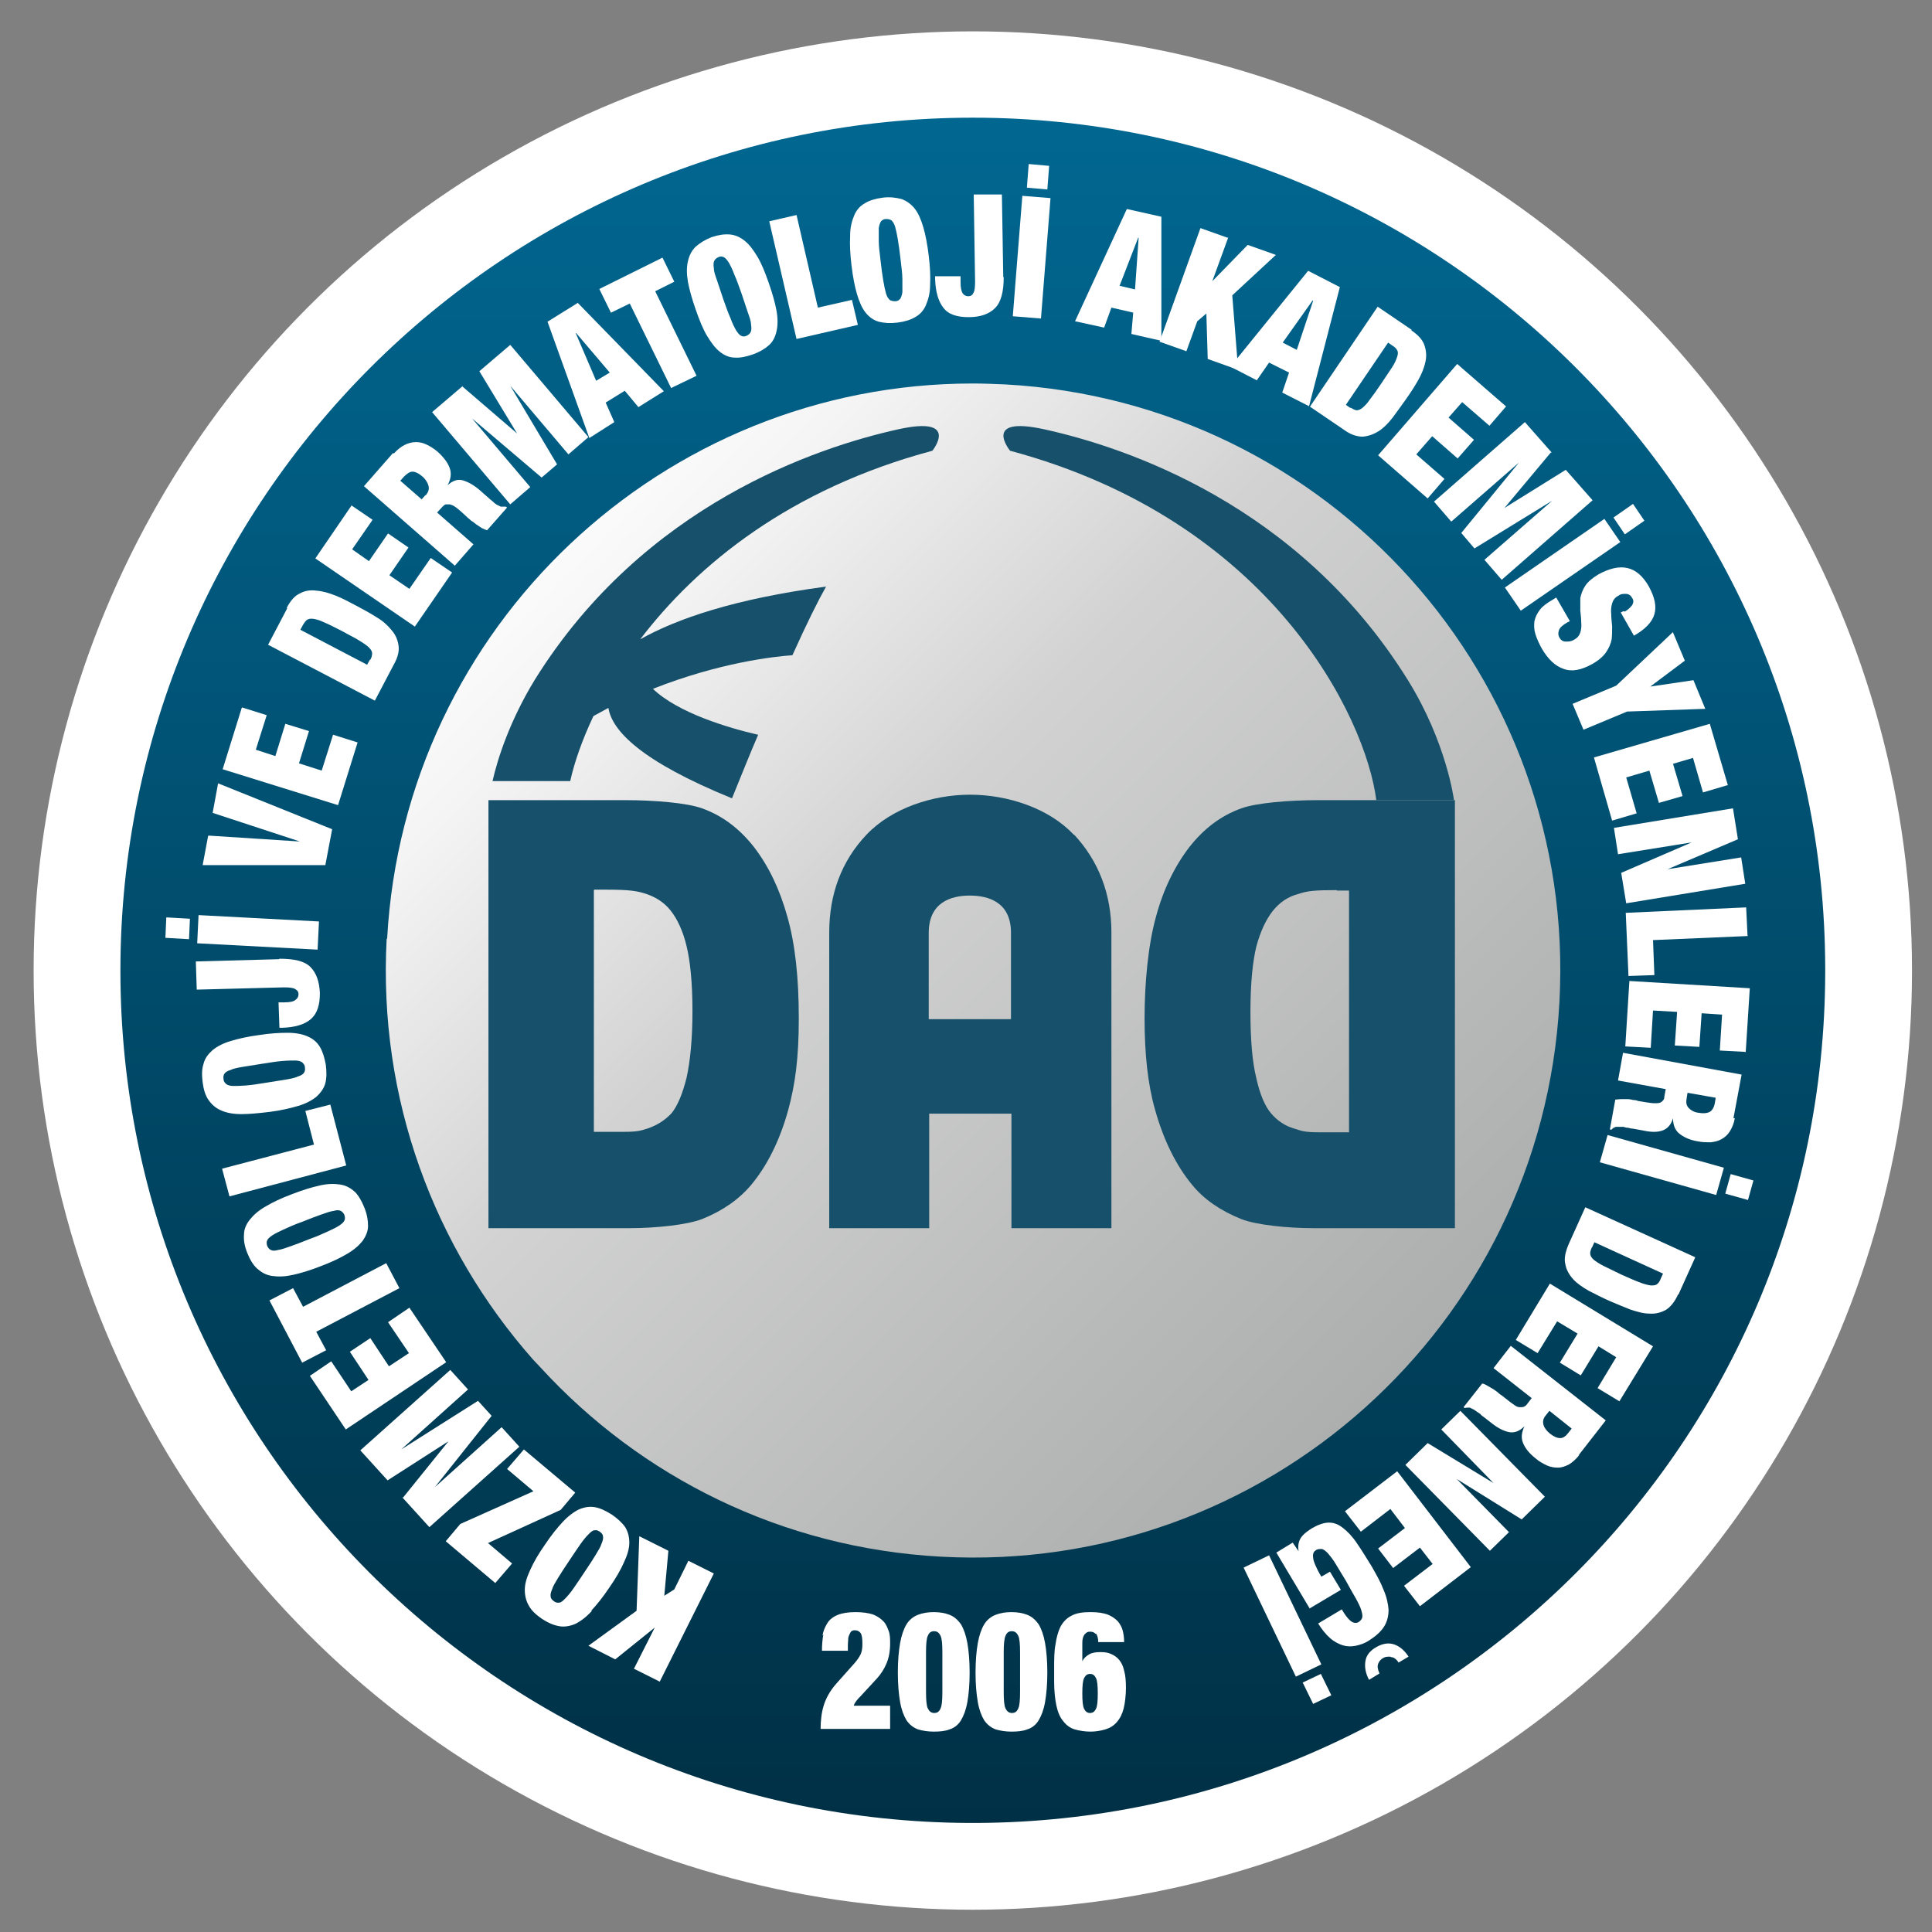 <?xml version="1.0" encoding="UTF-8"?>
<svg id="Layer_1" data-name="Layer 1" xmlns="http://www.w3.org/2000/svg" version="1.1" xmlns:xlink="http://www.w3.org/1999/xlink" viewBox="0 0 425.2 425.2">
  <rect x="0" y="0" width="425.2" height="425.2" fill="#808080" stroke="none"/>
  <defs>
    <style>
      .cls-1 {
        fill: url(#linear-gradient);
      }

      .cls-1, .cls-2, .cls-3, .cls-4, .cls-5 {
        stroke-width: 0px;
      }

      .cls-2 {
        fill: none;
      }

      .cls-3 {
        fill: #17506a;
      }

      .cls-4 {
        fill: url(#linear-gradient-2);
      }

      .cls-6 {
        clip-path: url(#clippath);
      }

      .cls-5 {
        fill: #fff;
      }
    </style>
    <linearGradient id="linear-gradient" x1="214.1" y1="401.2" x2="214.1" y2="26" gradientUnits="userSpaceOnUse">
      <stop offset="0" stop-color="#003045"/>
      <stop offset="1" stop-color="#016791"/>
    </linearGradient>
    <clipPath id="clippath">
      <path class="cls-2" d="M85.1,206.6c-1.9,35.3,10.5,68,32.2,92.6.6.6,1.1,1.2,1.7,1.8,22,24,53,39.7,88.1,41.6,71.3,3.9,132.2-50.7,136.1-122,3.9-71.2-50.7-132.1-122-136-2.4-.1-4.8-.2-7.1-.2-68.1,0-125.1,53.3-128.9,122.2"/>
    </clipPath>
    <linearGradient id="linear-gradient-2" x1="-115.9" y1="482.2" x2="149.1" y2="482.2" gradientTransform="translate(-417.7 275.3) rotate(-90) scale(1.4)" gradientUnits="userSpaceOnUse">
      <stop offset="0" stop-color="#a3a5a4"/>
      <stop offset=".2" stop-color="#a8aaa9"/>
      <stop offset=".4" stop-color="#b7b9b8"/>
      <stop offset=".7" stop-color="#d1d2d1"/>
      <stop offset=".9" stop-color="#f4f4f4"/>
      <stop offset="1" stop-color="#fff"/>
    </linearGradient>
  </defs>
  <circle class="cls-5" cx="214.1" cy="213.6" r="206.7"/>
  <g>
    <path class="cls-1" d="M26.5,213.6c0,103.3,83.5,187.1,186.7,187.6h1.8c103-.5,186.4-83.9,186.7-187v-1.3c-.3-103.3-84.2-187-187.6-187S26.5,110,26.5,213.6"/>
    <g class="cls-6">
      <rect class="cls-4" x="77.1" y="73.7" width="317.3" height="358.3" transform="translate(-109.8 240.8) rotate(-45)"/>
    </g>
    <path class="cls-3" d="M107.5,176.1h30.2c6.3,0,13.5.6,16.8,1.8,4.5,1.6,8.3,4.5,11.5,8.6,3.2,4.2,5.6,9.2,7.3,15.3,1.7,6,2.5,13.4,2.5,22.3s-.8,14.5-2.3,20.1c-1.9,6.9-4.7,12.4-8.2,16.6-2.7,3.2-6.3,5.7-10.8,7.5-3.4,1.3-10.3,2-16,2h-31v-94.2ZM130.7,195.9v53.2h6.4c3.5,0,4-.3,5.6-.8,2-.7,3.7-1.8,5.1-3.3,1.3-1.6,2.4-4.2,3.3-7.8.8-3.6,1.3-8.5,1.3-14.7s-.5-11-1.3-14.3c-.8-3.3-2-5.9-3.5-7.8-1.5-1.9-3.5-3.1-5.8-3.8-1.7-.5-3.2-.8-8.3-.8h-2.7Z"/>
    <path class="cls-3" d="M302.9,176.1c-2.3-18.2-23.1-61.5-80.6-76.9,0,0-6.4-7.8,7.6-4.7,17.7,3.9,55.9,16.5,79.9,55.1,8.6,13.8,10.2,26.5,10.2,26.5h-17.2Z"/>
    <path class="cls-3" d="M320.1,270.3h-31c-5.7,0-12.6-.7-15.9-2-4.5-1.8-8.2-4.3-10.8-7.5-3.5-4.2-6.3-9.8-8.2-16.6-1.6-5.6-2.3-12.3-2.3-20.1s.8-16.2,2.5-22.3c1.6-6,4.1-11.1,7.3-15.3,3.2-4.1,7-7,11.5-8.6,3.3-1.2,10.5-1.8,16.8-1.8h30.2v94.2ZM294.2,195.9c-5.1,0-6.5.2-8.3.8-2.4.6-4.3,1.9-5.8,3.8-1.5,1.9-2.7,4.5-3.6,7.8-.8,3.3-1.3,8.1-1.3,14.3s.4,11.1,1.3,14.7c.8,3.6,1.9,6.2,3.3,7.8,1.4,1.6,3,2.7,5.1,3.3,1.6.5,2.1.8,5.6.8h6.4v-53.2h-2.7Z"/>
    <path class="cls-3" d="M166.8,161.7c-6.5-1.5-17.6-4.8-23.1-10.1,14.7-5.8,26.6-7.1,30.7-7.4,3.2-7.1,5.6-11.9,7.4-15.1-20.2,2.7-32.9,7.1-40.9,11.6,12.5-16.4,32.9-33.1,64.3-41.5,0,0,6.3-7.8-7.6-4.7-17.6,3.9-55.9,16.5-79.9,55.1-5.5,9-8.2,17.4-9.3,22.3h17.1c.9-4.1,2.6-9,5.1-14.3,1.1-.6,2.2-1.2,3.3-1.8.8,5,7.1,11.7,27.2,19.9,2.1-5.2,4-9.9,5.8-14.1"/>
    <path class="cls-3" d="M236.3,183.7c-5.4-5.8-14.5-8.8-22.8-8.8s-17.3,3-22.8,8.8c-5.5,5.8-8.2,13.1-8.2,21.5v65.1h22v-25.2h18.1v25.2h22v-65.1c0-8.4-2.8-15.7-8.2-21.5M222.5,224.3h-18.1v-19c0-6.7,4.9-8.2,9-8.2s9.1,1.4,9.1,8.2v19Z"/>
    <g>
      <path class="cls-5" d="M139.5,367.3l4.6-9.1h0s-8.7,7-8.7,7l-5.9-3,10.6-7.7.6-16.4,6.4,3.2-.9,9.9,2.2-1.4,3.1-6.3,5.6,2.8-11.9,23.8-5.6-2.8Z"/>
      <path class="cls-5" d="M130.2,354.6c-1.2,1.3-2.4,2.2-3.6,2.8-1.2.5-2.4.7-3.5.5-1.2-.2-2.4-.7-3.8-1.6-1.3-.9-2.3-1.8-2.9-2.9-.6-1-.9-2.2-.9-3.5,0-1.3.4-2.7,1.2-4.4.7-1.6,1.8-3.5,3.2-5.5,1.4-2.1,2.7-3.7,3.9-5,1.2-1.3,2.4-2.2,3.6-2.8,1.2-.5,2.3-.7,3.5-.5,1.2.2,2.4.8,3.7,1.6,1.3.9,2.3,1.8,3,2.8.6,1,.9,2.1.9,3.4,0,1.3-.4,2.7-1.2,4.4-.7,1.6-1.8,3.5-3.2,5.5-1.4,2.1-2.7,3.7-3.9,5ZM131.1,342.2c.6-1,1.1-1.8,1.3-2.5.3-.7.4-1.2.3-1.6,0-.4-.3-.7-.7-1-.4-.3-.8-.4-1.2-.3-.4,0-.8.4-1.3.9-.5.5-1.1,1.2-1.8,2.2-.7,1-1.5,2.2-2.5,3.7-1,1.5-1.8,2.7-2.4,3.7-.6,1-1.1,1.8-1.3,2.5-.3.7-.4,1.2-.3,1.6,0,.4.3.7.7,1,.4.3.8.4,1.2.3.4,0,.8-.4,1.3-.9.5-.5,1.1-1.2,1.8-2.2.7-1,1.5-2.2,2.5-3.7,1-1.5,1.8-2.7,2.4-3.7Z"/>
      <path class="cls-5" d="M107.4,339.6l5.3,4.5-3.7,4.3-10.9-9.2,3.2-3.8,16.1-7.2-5.8-4.9,3.7-4.3,11.3,9.5-3.2,3.8-16,7.3Z"/>
      <path class="cls-5" d="M88.7,329.6l10-12.4h0s-13.4,8.6-13.4,8.6l-6-6.6,19.8-17.7,3.9,4.3-14.7,13.2h0s16.9-10.7,16.9-10.7l3,3.3-12.5,15.7h0s14.7-13.2,14.7-13.2l3.9,4.3-19.8,17.7-6-6.6Z"/>
      <path class="cls-5" d="M68.2,302.8l4.7-3.2,4.4,6.6,3.8-2.5-4.1-6.2,4.5-3,4.1,6.2,4.4-2.9-4.6-6.8,4.7-3.2,8.1,12-22.1,14.8-7.9-11.8Z"/>
      <path class="cls-5" d="M71.7,297.2l-5.2,2.7-7.2-13.7,5.2-2.7,2.2,4.1,18.3-9.6,2.9,5.5-18.3,9.6,2.2,4.1Z"/>
      <path class="cls-5" d="M64.3,280.6c-1.7.4-3.2.4-4.5.2-1.3-.2-2.3-.8-3.2-1.6-.9-.8-1.6-2-2.2-3.5-.6-1.5-.8-2.8-.7-4,0-1.2.5-2.3,1.3-3.3.8-1,1.9-2,3.5-2.9,1.5-.9,3.4-1.8,5.8-2.7,2.3-.9,4.3-1.5,6.1-1.9,1.7-.4,3.2-.4,4.5-.2,1.3.2,2.3.8,3.2,1.6.8.8,1.5,2,2.1,3.5.6,1.5.8,2.8.8,4,0,1.2-.5,2.3-1.2,3.3-.8,1-1.9,2-3.5,2.9-1.5.9-3.4,1.8-5.8,2.7-2.3.9-4.3,1.5-6.1,1.9ZM72.2,271c1.1-.5,1.9-.9,2.5-1.3.6-.4,1-.8,1.1-1.1.2-.4.1-.8,0-1.2-.2-.4-.4-.7-.8-.9-.4-.2-.9-.2-1.6,0-.7.1-1.6.4-2.7.8-1.1.4-2.5.9-4.2,1.6-1.7.6-3,1.2-4.1,1.7-1.1.5-1.9.9-2.5,1.3-.6.4-1,.8-1.1,1.1-.2.4-.1.8,0,1.2.2.4.4.7.8.9.4.2.9.2,1.6,0,.7-.1,1.6-.4,2.7-.8,1.1-.4,2.5-.9,4.2-1.6,1.7-.6,3-1.2,4.1-1.7Z"/>
      <path class="cls-5" d="M48.9,257.2l20.2-5.3-1.9-7.4,5.5-1.4,3.5,13.4-25.7,6.8-1.6-6Z"/>
      <path class="cls-5" d="M53.1,245.2c-1.8,0-3.3-.3-4.4-.8-1.2-.5-2.1-1.3-2.8-2.3-.7-1-1.1-2.3-1.3-3.9-.2-1.6-.2-2.9.2-4.1.3-1.2,1-2.1,2-3,1-.8,2.3-1.5,4-2,1.7-.5,3.8-1,6.2-1.3,2.5-.4,4.6-.5,6.3-.5,1.8,0,3.3.3,4.4.8,1.2.5,2.1,1.3,2.7,2.3.6,1,1,2.3,1.3,3.9.2,1.6.2,2.9-.1,4.1-.3,1.1-1,2.1-2,3-1,.8-2.3,1.5-4,2-1.7.5-3.8,1-6.2,1.3s-4.6.5-6.3.5ZM62.9,237.6c1.2-.2,2.1-.4,2.7-.7.7-.2,1.1-.5,1.3-.8.2-.3.3-.7.2-1.2,0-.5-.3-.8-.6-1.1-.3-.2-.8-.4-1.5-.4-.7,0-1.6,0-2.8.1-1.2.1-2.6.3-4.4.6-1.8.3-3.2.5-4.4.7-1.2.2-2.1.4-2.7.7-.7.2-1.1.5-1.3.8-.2.3-.3.7-.2,1.2,0,.5.3.8.6,1.1.3.2.8.4,1.5.4.7,0,1.6,0,2.8-.1,1.2-.1,2.6-.3,4.4-.6,1.8-.3,3.2-.5,4.4-.7Z"/>
      <path class="cls-5" d="M61.5,211c3.2,0,5.5.5,6.8,1.8,1.3,1.3,2,3.2,2.1,5.8,0,2.6-.6,4.5-2,5.7-1.4,1.2-3.5,1.8-6.3,1.9h-.6s-.2-5.6-.2-5.6h1.3c1.3,0,2.1-.2,2.5-.6.4-.3.6-.7.6-1.2,0-.5-.2-.8-.7-1.1-.4-.3-1.3-.4-2.5-.4l-19.2.5-.2-6.2,18.3-.5Z"/>
      <path class="cls-5" d="M36.6,201.9l5.2.3-.2,4.5-5.2-.3.2-4.5ZM43.7,201.4l26.5,1.4-.3,6.2-26.5-1.4.3-6.2Z"/>
      <path class="cls-5" d="M45.9,183.9l20.1,1.3h0c0,0-19.2-6.3-19.2-6.3l1.2-6.5,25.1,10.1-1.5,7.9h-27s1.2-6.4,1.2-6.4Z"/>
      <path class="cls-5" d="M53.3,155.7l5.4,1.7-2.4,7.6,4.3,1.4,2.2-7.1,5.2,1.6-2.2,7.1,5,1.6,2.5-7.9,5.4,1.7-4.3,13.8-25.4-7.9,4.2-13.5Z"/>
      <path class="cls-5" d="M63.1,133.8c.8-1.6,1.8-2.7,2.9-3.2,1.1-.6,2.3-.8,3.7-.6,1.3.1,2.7.5,4.2,1.1,1.5.6,3,1.4,4.5,2.2,1.5.8,3,1.6,4.4,2.5,1.4.8,2.5,1.8,3.3,2.8.9,1,1.4,2.1,1.6,3.4.2,1.2-.1,2.6-1,4.2l-4.2,8-23.5-12.3,4.2-8ZM81.5,145.2c.3-.5.4-1,.4-1.4,0-.4-.2-.8-.7-1.3-.4-.4-1.1-.9-2.1-1.5-.9-.6-2.2-1.2-3.8-2.1-1.6-.8-2.9-1.5-3.9-1.9-1-.5-1.8-.7-2.4-.8-.6-.1-1.1,0-1.4.2-.3.2-.6.6-.9,1.1l-.6,1.1,14.7,7.7.6-1.1Z"/>
      <path class="cls-5" d="M77.3,111.2l4.7,3.2-4.5,6.5,3.7,2.6,4.2-6.1,4.5,3.1-4.2,6.1,4.4,3,4.7-6.8,4.7,3.2-8.2,11.9-21.9-15,8-11.7Z"/>
      <path class="cls-5" d="M86.7,99.8c.8-.9,1.6-1.5,2.4-1.9.8-.4,1.6-.6,2.5-.6.8,0,1.6.2,2.4.6.8.4,1.6.9,2.4,1.6,1.3,1.2,2.2,2.4,2.6,3.6.4,1.2.2,2.4-.5,3.7h0c1.1-1,2.2-1.4,3.3-1.1,1.1.3,2.4,1,3.7,2.1l1.7,1.5c.3.2.5.5.8.7.3.2.6.5.8.7.3.2.5.4.8.5.2.1.4.2.6.3.2,0,.3,0,.5,0,.2,0,.4,0,.6,0l.3.2-4.4,5c-.4-.1-.7-.3-1.2-.5-.4-.3-.8-.5-1.2-.8-.4-.3-.7-.6-1.1-.8-.3-.3-.6-.5-.8-.7l-1.3-1.2c-.6-.5-1-.9-1.5-1.2-.4-.3-.8-.4-1.1-.5-.3,0-.6,0-.9,0-.3.1-.5.3-.8.6l-1.1,1.2,8,7-4.1,4.7-20-17.5,6.4-7.3ZM93.7,109c.6-.7.8-1.4.6-2.1-.2-.7-.6-1.4-1.3-2-.8-.7-1.6-1.1-2.2-1.1s-1.2.4-1.9,1.1l-.8.9,4.7,4.1.8-.9Z"/>
      <path class="cls-5" d="M101.7,85l12.1,10.4h0s-8.3-13.7-8.3-13.7l6.8-5.8,17.2,20.3-4.4,3.8-12.8-15.1h0s10.3,17.3,10.3,17.3l-3.4,2.9-15.3-13h0s12.8,15.1,12.8,15.1l-4.4,3.8-17.2-20.3,6.8-5.8Z"/>
      <path class="cls-5" d="M127.1,66.6l19,19.5-5.6,3.5-3-3.6-4.2,2.6,1.9,4.3-5.5,3.5-9.2-25.6,6.6-4.1ZM126.7,73.3l4.5,10.5,3-1.8-7.4-8.7h0Z"/>
      <path class="cls-5" d="M134.5,68.9l-2.6-5.3,13.9-6.9,2.6,5.3-4.2,2.1,9.1,18.6-5.6,2.7-9.1-18.6-4.1,2Z"/>
      <path class="cls-5" d="M151.4,62c-.3-1.7-.3-3.2,0-4.5.3-1.3.8-2.3,1.7-3.2.9-.8,2-1.5,3.5-2.1,1.5-.5,2.8-.7,4-.6,1.2.1,2.3.6,3.3,1.4,1,.8,1.9,2,2.8,3.5.9,1.5,1.7,3.5,2.5,5.8.8,2.3,1.4,4.4,1.7,6.1.3,1.7.3,3.2,0,4.5-.3,1.3-.8,2.3-1.7,3.1-.9.8-2.1,1.5-3.5,2-1.5.5-2.8.8-4,.7-1.2,0-2.3-.5-3.3-1.3-1-.8-1.9-2-2.8-3.5-.9-1.5-1.7-3.5-2.5-5.8-.8-2.3-1.4-4.4-1.7-6.1ZM160.8,70.1c.4,1.1.8,1.9,1.2,2.6.4.6.7,1,1.1,1.2.4.2.8.2,1.2,0,.4-.2.7-.4.9-.8.2-.4.2-.9.1-1.6,0-.7-.3-1.6-.7-2.7-.4-1.1-.8-2.5-1.4-4.2-.6-1.7-1.1-3.1-1.6-4.2-.4-1.1-.8-1.9-1.2-2.6-.4-.6-.7-1-1.1-1.2-.4-.2-.8-.2-1.2,0-.4.2-.7.4-.9.8-.2.4-.2.9-.1,1.6,0,.7.3,1.6.7,2.7.4,1.1.8,2.5,1.4,4.2.6,1.7,1.1,3.1,1.6,4.2Z"/>
      <path class="cls-5" d="M175.3,47.3l4.7,20.4,7.5-1.7,1.3,5.5-13.5,3.1-6-25.9,6.1-1.4Z"/>
      <path class="cls-5" d="M187.1,51.8c0-1.8.4-3.2.9-4.4.5-1.2,1.3-2.1,2.4-2.7,1-.6,2.3-1,3.9-1.2,1.6-.2,2.9,0,4.1.3,1.1.4,2.1,1.1,2.9,2.1.8,1,1.4,2.4,1.9,4.1.5,1.7.9,3.8,1.2,6.3.3,2.5.4,4.6.3,6.4,0,1.8-.4,3.2-.9,4.4-.5,1.2-1.3,2.1-2.4,2.7-1,.6-2.3,1-3.9,1.2-1.6.2-2.9.1-4.1-.2-1.1-.3-2.1-1-2.9-2-.8-1-1.4-2.4-1.9-4.1-.5-1.7-.9-3.8-1.2-6.3-.3-2.5-.4-4.6-.3-6.4ZM194.4,61.8c.2,1.2.4,2.1.6,2.8.2.7.5,1.1.8,1.4.3.2.7.3,1.2.3.5,0,.8-.2,1.1-.5.2-.3.4-.8.5-1.5,0-.7,0-1.6,0-2.8,0-1.2-.2-2.7-.4-4.4-.2-1.8-.4-3.2-.6-4.4-.2-1.2-.4-2.1-.6-2.8-.2-.7-.5-1.1-.8-1.4-.3-.2-.7-.3-1.2-.3-.5,0-.8.2-1.1.5-.2.3-.4.8-.5,1.5,0,.7,0,1.6,0,2.8,0,1.2.2,2.7.4,4.4.2,1.8.4,3.2.6,4.4Z"/>
      <path class="cls-5" d="M220.9,61c0,3.2-.6,5.5-1.9,6.8-1.3,1.3-3.2,2-5.8,2-2.6,0-4.5-.6-5.6-2.1-1.1-1.4-1.7-3.5-1.8-6.3v-.6s5.6,0,5.6,0v1.3c0,1.3.2,2.1.5,2.5.3.4.7.6,1.2.6.5,0,.9-.2,1.1-.7.3-.4.4-1.3.4-2.5l-.3-19.2h6.2c0-.1.3,18.2.3,18.2Z"/>
      <path class="cls-5" d="M231.2,43.6l-2.1,26.5-6.2-.5,2.1-26.5,6.2.5ZM230.9,36.5l-.4,5.2-4.5-.4.4-5.2,4.5.4Z"/>
      <path class="cls-5" d="M255.6,47.8v27.2c-.1,0-6.6-1.5-6.6-1.5l.4-4.7-4.8-1.1-1.6,4.4-6.4-1.4,11.4-24.7,7.6,1.7ZM250.5,52.3l-4.1,10.6,3.4.8.8-11.4h0Z"/>
      <path class="cls-5" d="M270.3,52.3l-3.5,9.6h0s7.8-8,7.8-8l6.2,2.2-9.6,8.9,1.3,16.4-6.7-2.4-.3-10-2,1.7-2.4,6.6-5.9-2.1,9-25,5.9,2.1Z"/>
      <path class="cls-5" d="M294.9,63.1l-6.8,26.3-5.9-3,1.5-4.4-4.4-2.2-2.7,3.9-5.8-3,17.1-21.1,7,3.6ZM288.9,66.1l-6.6,9.3,3.1,1.6,3.6-10.8h0Z"/>
      <path class="cls-5" d="M310.6,72.7c1.5,1,2.5,2.1,2.9,3.3.4,1.2.5,2.4.2,3.7-.3,1.3-.8,2.6-1.6,4-.8,1.4-1.7,2.8-2.7,4.2-1,1.4-2,2.8-2.9,4-1,1.3-2,2.3-3.1,3-1.1.7-2.3,1.1-3.5,1.2-1.2,0-2.6-.4-4.1-1.5l-7.5-5.1,14.9-22,7.5,5.1ZM297.2,89.7c.5.3.9.5,1.3.6.4,0,.8-.1,1.3-.5.5-.4,1.1-1,1.7-1.9.7-.9,1.5-2,2.5-3.5,1-1.5,1.8-2.7,2.4-3.6.6-.9.9-1.7,1.1-2.3.2-.6.2-1.1,0-1.4-.2-.4-.5-.7-1-1l-1-.7-9.3,13.7,1,.7Z"/>
      <path class="cls-5" d="M331.5,89.4l-3.7,4.3-6-5.2-3,3.4,5.6,4.9-3.6,4.1-5.6-4.9-3.5,4,6.2,5.4-3.7,4.3-10.9-9.5,17.4-20.1,10.7,9.3Z"/>
      <path class="cls-5" d="M341.3,99.6l-10.2,12.2h0c0,0,13.5-8.4,13.5-8.4l5.9,6.7-20,17.5-3.8-4.4,14.9-13h0c0,0-17.1,10.5-17.1,10.5l-2.9-3.4,12.7-15.5h0c0,0-14.9,13-14.9,13l-3.8-4.4,20-17.5,5.9,6.7Z"/>
      <path class="cls-5" d="M356.6,119.3l-21.9,15.1-3.5-5.1,21.9-15.1,3.5,5.1ZM361.9,114.6l-4.3,3-2.5-3.7,4.3-3,2.5,3.7Z"/>
      <path class="cls-5" d="M357.6,134.6c.7-.4,1.2-.9,1.6-1.4.3-.5.4-1.1,0-1.6-.3-.6-.8-.9-1.4-.9-.6,0-1.1,0-1.6.4-.8.4-1.2,1-1.4,1.7-.2.7-.3,1.5-.2,2.3,0,.8.1,1.7.2,2.7,0,.9,0,1.9-.1,2.9-.2,1-.6,1.9-1.2,2.8-.6.9-1.6,1.8-3,2.6-2.5,1.4-4.6,1.8-6.4,1.1-1.8-.6-3.4-2.1-4.8-4.5-.6-1.1-1.1-2.2-1.4-3.2-.3-1-.3-1.9-.2-2.8.2-.9.6-1.7,1.2-2.5.6-.8,1.6-1.5,2.8-2.2l.8-.5,3,5.2-.6.3c-1,.6-1.6,1.1-1.8,1.7-.2.6-.2,1.1.1,1.6.3.6.8.9,1.4.9.6,0,1.2,0,1.8-.4.8-.4,1.2-1,1.4-1.6.2-.7.3-1.4.2-2.2,0-.8-.1-1.7-.2-2.6,0-.9,0-1.8,0-2.8.2-.9.5-1.8,1.1-2.7.6-.9,1.6-1.7,2.9-2.5,2.4-1.3,4.5-1.8,6.3-1.4,1.9.4,3.5,1.8,4.8,4.1,1.3,2.4,1.7,4.4,1.2,6.1-.5,1.7-2,3.3-4.5,4.7l-2.9-5.1.6-.3Z"/>
      <path class="cls-5" d="M368.2,139.2l2.6,6.2-7.6,5.7h0c0,0,9.5-1.4,9.5-1.4l2.6,6.3-17.2.6-9.6,4-2.4-5.7,9.6-4,12.5-11.8Z"/>
      <path class="cls-5" d="M380.2,172.8l-5.4,1.6-2.2-7.6-4.4,1.3,2.1,7.1-5.2,1.5-2.1-7.1-5.1,1.5,2.3,7.9-5.4,1.6-4-13.9,25.5-7.4,4,13.6Z"/>
      <path class="cls-5" d="M382.5,184.7l-15.5,6.6h0c0,0,16.2-2.6,16.2-2.6l.9,5.8-26.2,4.3-1.1-6.7,15.5-6.7h0c0,0-16.2,2.6-16.2,2.6l-.9-5.8,26.2-4.3,1.1,6.9Z"/>
      <path class="cls-5" d="M384.7,206l-20.9.9.3,7.7-5.7.2-.6-13.9,26.5-1.2.3,6.2Z"/>
      <path class="cls-5" d="M384.1,231.5l-5.6-.3.5-7.9-4.5-.3-.5,7.4-5.4-.3.5-7.4-5.3-.3-.5,8.2-5.6-.3.9-14.4,26.5,1.6-.9,14.1Z"/>
      <path class="cls-5" d="M381.8,246.1c-.2,1.2-.6,2.1-1.1,2.9-.5.8-1.1,1.3-1.8,1.7-.7.4-1.5.6-2.4.7-.9,0-1.8,0-2.8-.2-1.8-.3-3.1-.9-4.1-1.7-1-.8-1.4-2-1.4-3.4h0c-.4,1.4-1.2,2.3-2.3,2.7-1.1.4-2.5.4-4.3,0l-2.2-.4c-.3,0-.7-.1-1.1-.2-.4,0-.7-.1-1-.2-.3,0-.6,0-.9,0-.3,0-.5,0-.7,0-.2,0-.3.1-.5.2-.2,0-.3.2-.5.4h-.4c0,0,1.2-6.6,1.2-6.6.4,0,.8-.1,1.3-.1.5,0,1,0,1.4,0s.9.1,1.3.2c.4,0,.8.1,1,.2l1.8.3c.7.1,1.3.2,1.8.2.5,0,.9,0,1.2-.1.3-.1.5-.3.7-.5.2-.2.3-.5.3-.9l.3-1.6-10.5-1.9,1.1-6.1,26.1,4.8-1.8,9.6ZM371.2,241.8c-.2.9,0,1.6.5,2.1.5.5,1.2.9,2.1,1,1.1.2,1.9.1,2.5-.2.5-.3.9-.9,1.1-1.9l.2-1.2-6.2-1.1-.2,1.2Z"/>
      <path class="cls-5" d="M377.7,263l-25.6-7.2,1.7-6,25.6,7.2-1.7,6ZM384.7,264.1l-5-1.4,1.2-4.3,5,1.4-1.2,4.3Z"/>
      <path class="cls-5" d="M369.3,284.9c-.7,1.6-1.7,2.8-2.7,3.4-1.1.6-2.3.9-3.6.8-1.3,0-2.7-.4-4.2-.9-1.5-.6-3-1.2-4.6-1.9-1.6-.7-3.1-1.5-4.5-2.2-1.4-.8-2.6-1.6-3.5-2.6-.9-1-1.5-2.1-1.7-3.3-.3-1.2,0-2.6.7-4.3l3.7-8.2,24.2,11-3.7,8.2ZM350.3,274.6c-.2.5-.4,1-.3,1.4,0,.4.3.8.7,1.2.5.4,1.2.9,2.2,1.4,1,.5,2.3,1.1,3.9,1.9,1.6.7,2.9,1.3,4,1.7,1,.4,1.8.6,2.5.7.6,0,1.1,0,1.4-.3.3-.2.6-.6.8-1.2l.5-1.1-15.1-6.9-.5,1.1Z"/>
      <path class="cls-5" d="M356.4,308.4l-4.8-2.9,4.1-6.8-3.9-2.4-3.9,6.4-4.6-2.8,3.9-6.4-4.5-2.7-4.3,7-4.8-2.9,7.5-12.4,22.7,13.8-7.4,12.1Z"/>
      <path class="cls-5" d="M347.6,320.2c-.7.9-1.5,1.6-2.3,2.1-.8.4-1.6.7-2.4.7-.8,0-1.6-.1-2.5-.5-.8-.4-1.6-.8-2.4-1.5-1.4-1.1-2.3-2.2-2.8-3.4-.5-1.2-.3-2.4.3-3.7h0c-1,1-2.1,1.5-3.3,1.3-1.1-.2-2.4-.8-3.8-1.9l-1.8-1.4c-.3-.2-.6-.4-.8-.7-.3-.2-.6-.4-.9-.6s-.5-.4-.8-.5c-.2-.1-.4-.2-.6-.3-.2,0-.3,0-.5,0-.2,0-.4,0-.6.1l-.3-.2,4.1-5.2c.4,0,.8.3,1.2.5.4.2.8.5,1.2.7.4.3.8.5,1.1.8.3.3.6.5.8.6l1.4,1.1c.6.5,1.1.8,1.5,1.1.4.3.8.4,1.1.4.3,0,.6,0,.9-.1.2-.1.5-.3.7-.6l1-1.3-8.4-6.6,3.8-4.9,20.9,16.4-6,7.7ZM340.2,311.5c-.6.7-.7,1.4-.5,2.1.2.7.7,1.3,1.4,1.9.9.7,1.6,1,2.3,1,.6,0,1.2-.4,1.8-1.2l.7-.9-4.9-3.9-.8,1Z"/>
      <path class="cls-5" d="M334.9,334.4l-14.3-8.9h0s11.5,11.7,11.5,11.7l-4.2,4.1-18.6-18.9,4.9-4.8,14.5,8.8h0s-11.5-11.8-11.5-11.8l4.2-4.1,18.6,18.9-5,4.9Z"/>
      <path class="cls-5" d="M312.5,353.5l-3.5-4.5,6.3-4.8-2.8-3.6-5.9,4.5-3.3-4.3,5.9-4.5-3.2-4.2-6.5,5-3.5-4.5,11.5-8.8,16.2,21.1-11.2,8.6Z"/>
      <path class="cls-5" d="M288.3,354.1l-7.4-12.4,3.6-2.2,1.3,1.9h0c-.1-.6-.1-1.2,0-1.7.1-.5.3-1,.6-1.4.3-.4.7-.8,1.1-1.1.4-.3.8-.6,1.3-.9,1.4-.8,2.6-1.2,3.7-1.2,1.1,0,2.1.4,3.1,1.2,1,.8,2,1.8,3,3.3,1,1.4,2,3.1,3.2,5,1.1,1.9,2.1,3.7,2.7,5.3.7,1.6,1,3.1,1.1,4.4,0,1.3-.3,2.6-1,3.7-.7,1.1-1.8,2.1-3.4,3.1-.9.6-1.9.9-2.8,1.1-1,.2-1.9.2-2.9-.1-.9-.3-1.9-.8-2.8-1.6-.9-.8-1.8-1.9-2.6-3.2l5.2-3.1c.7,1.2,1.3,2,1.9,2.5.6.5,1.2.6,1.8.3.4-.3.7-.6.8-1s0-.9-.2-1.6c-.2-.7-.6-1.5-1.2-2.6-.6-1-1.3-2.3-2.2-3.9-.9-1.5-1.7-2.8-2.3-3.8-.6-1-1.2-1.7-1.7-2.3-.5-.5-.9-.8-1.3-.9-.4,0-.8,0-1.2.2-.3.2-.5.4-.6.6-.1.3-.2.6-.1,1.1,0,.4.2,1,.5,1.7.3.7.7,1.5,1.3,2.5l1.9-1.1,2.4,4-6.9,4.1ZM306,364.6c-.6,0-1.1,0-1.6.3s-.9.7-1.1,1.3c-.2.5-.1,1.2.3,2.1l-2.3,1.4c-.8-1.5-1-2.9-.8-4.1.2-1.3,1-2.3,2.4-3.1,1.4-.8,2.7-1,3.9-.6,1.2.4,2.3,1.3,3.2,2.7l-2.2,1.3c-.5-.8-1.1-1.2-1.7-1.2Z"/>
      <path class="cls-5" d="M285.2,369l-11.5-24,5.6-2.7,11.5,24-5.6,2.7ZM289,375l-2.3-4.7,4-1.9,2.3,4.7-4,1.9Z"/>
    </g>
    <g>
      <path class="cls-5" d="M181,360c.2-1.1.6-2,1.1-2.8.5-.8,1.3-1.4,2.3-1.8,1-.4,2.3-.6,3.9-.6s2.8.2,3.8.5c1,.4,1.7.9,2.3,1.5.6.6.9,1.4,1.2,2.2s.3,1.8.3,2.7c0,1.8-.3,3.2-.8,4.4-.5,1.2-1.2,2.3-2.1,3.3l-3.6,3.9c-.3.3-.6.6-.9,1-.3.4-.5.7-.6,1.1h8v5.1h-15.3c0-1.8.2-3.6.7-5.2.5-1.6,1.4-3.2,2.7-4.7l4.1-4.6c.6-.7,1-1.3,1.3-1.9.3-.6.4-1.4.4-2.4s-.1-1.9-.4-2.3c-.3-.4-.7-.6-1.2-.6s-.4,0-.6.1c-.2,0-.4.3-.5.5s-.3.6-.4,1c0,.5-.1,1-.1,1.8v1.1h-5.7c0-1.3.1-2.5.3-3.6Z"/>
      <path class="cls-5" d="M198.1,361.6c.3-1.7.8-3.1,1.4-4.1.6-1,1.5-1.7,2.5-2.1,1-.4,2.2-.6,3.5-.6s2.5.2,3.5.6c1,.4,1.8,1.1,2.5,2.1.6,1,1.1,2.4,1.4,4.1.3,1.7.5,3.9.5,6.5s-.2,4.8-.5,6.5c-.3,1.7-.8,3-1.4,4-.6,1-1.5,1.7-2.5,2-1,.4-2.2.5-3.5.5s-2.5-.2-3.5-.5c-1-.4-1.8-1-2.5-2-.6-1-1.1-2.3-1.4-4-.3-1.7-.5-3.9-.5-6.5s.2-4.8.5-6.5ZM204.2,376c.3.6.7,1,1.4,1s1.1-.3,1.4-1c.3-.6.4-1.9.4-3.7v-8.6c0-1.8-.1-3.1-.4-3.7-.3-.6-.7-1-1.4-1s-1.1.3-1.4,1c-.3.6-.4,1.9-.4,3.7v8.6c0,1.8.1,3.1.4,3.7Z"/>
      <path class="cls-5" d="M215.2,361.6c.3-1.7.8-3.1,1.4-4.1.6-1,1.5-1.7,2.5-2.1,1-.4,2.2-.6,3.5-.6s2.5.2,3.5.6c1,.4,1.8,1.1,2.5,2.1.6,1,1.1,2.4,1.4,4.1.3,1.7.5,3.9.5,6.5s-.2,4.8-.5,6.5c-.3,1.7-.8,3-1.4,4-.6,1-1.5,1.7-2.5,2-1,.4-2.2.5-3.5.5s-2.5-.2-3.5-.5c-1-.4-1.8-1-2.5-2-.6-1-1.1-2.3-1.4-4-.3-1.7-.5-3.9-.5-6.5s.2-4.8.5-6.5ZM221.3,376c.3.6.7,1,1.4,1s1.1-.3,1.4-1c.3-.6.4-1.9.4-3.7v-8.6c0-1.8-.1-3.1-.4-3.7-.3-.6-.7-1-1.4-1s-1.1.3-1.4,1-.4,1.9-.4,3.7v8.6c0,1.8.1,3.1.4,3.7Z"/>
      <path class="cls-5" d="M241.1,359.6c-.2-.3-.6-.5-1.2-.5s-.8.2-1.2.6c-.3.4-.5,1-.5,1.8v4.1h0c.3-.6.8-1.1,1.5-1.5.7-.4,1.5-.5,2.5-.5s1.6.1,2.3.4c.7.3,1.3.7,1.8,1.3.5.6.9,1.4,1.1,2.4.3,1,.4,2.3.4,3.8s-.2,3.3-.5,4.5c-.3,1.2-.8,2.2-1.5,3-.7.8-1.5,1.3-2.5,1.6-1,.3-2.1.5-3.3.5s-2.5-.2-3.5-.5c-1-.3-1.8-.9-2.5-1.8-.7-.8-1.2-2-1.5-3.4-.3-1.4-.5-3.2-.5-5.3v-2.9c0-2,0-3.8.3-5.3.2-1.5.6-2.9,1.1-3.9.6-1.1,1.4-1.9,2.4-2.4,1.1-.6,2.4-.8,4.2-.8s2.7.2,3.7.5c1,.4,1.7.9,2.3,1.5.5.6.9,1.3,1.1,2.1.2.8.3,1.6.3,2.5h-5.7c0-.9-.2-1.5-.5-1.9ZM238.6,376.1c.3.6.7.9,1.3.9s1-.3,1.3-.9c.3-.6.4-1.7.4-3.4s-.1-2.8-.4-3.4c-.3-.6-.7-.9-1.3-.9s-1,.3-1.3.9c-.3.6-.4,1.7-.4,3.4s.1,2.8.4,3.4Z"/>
    </g>
  </g>
</svg>